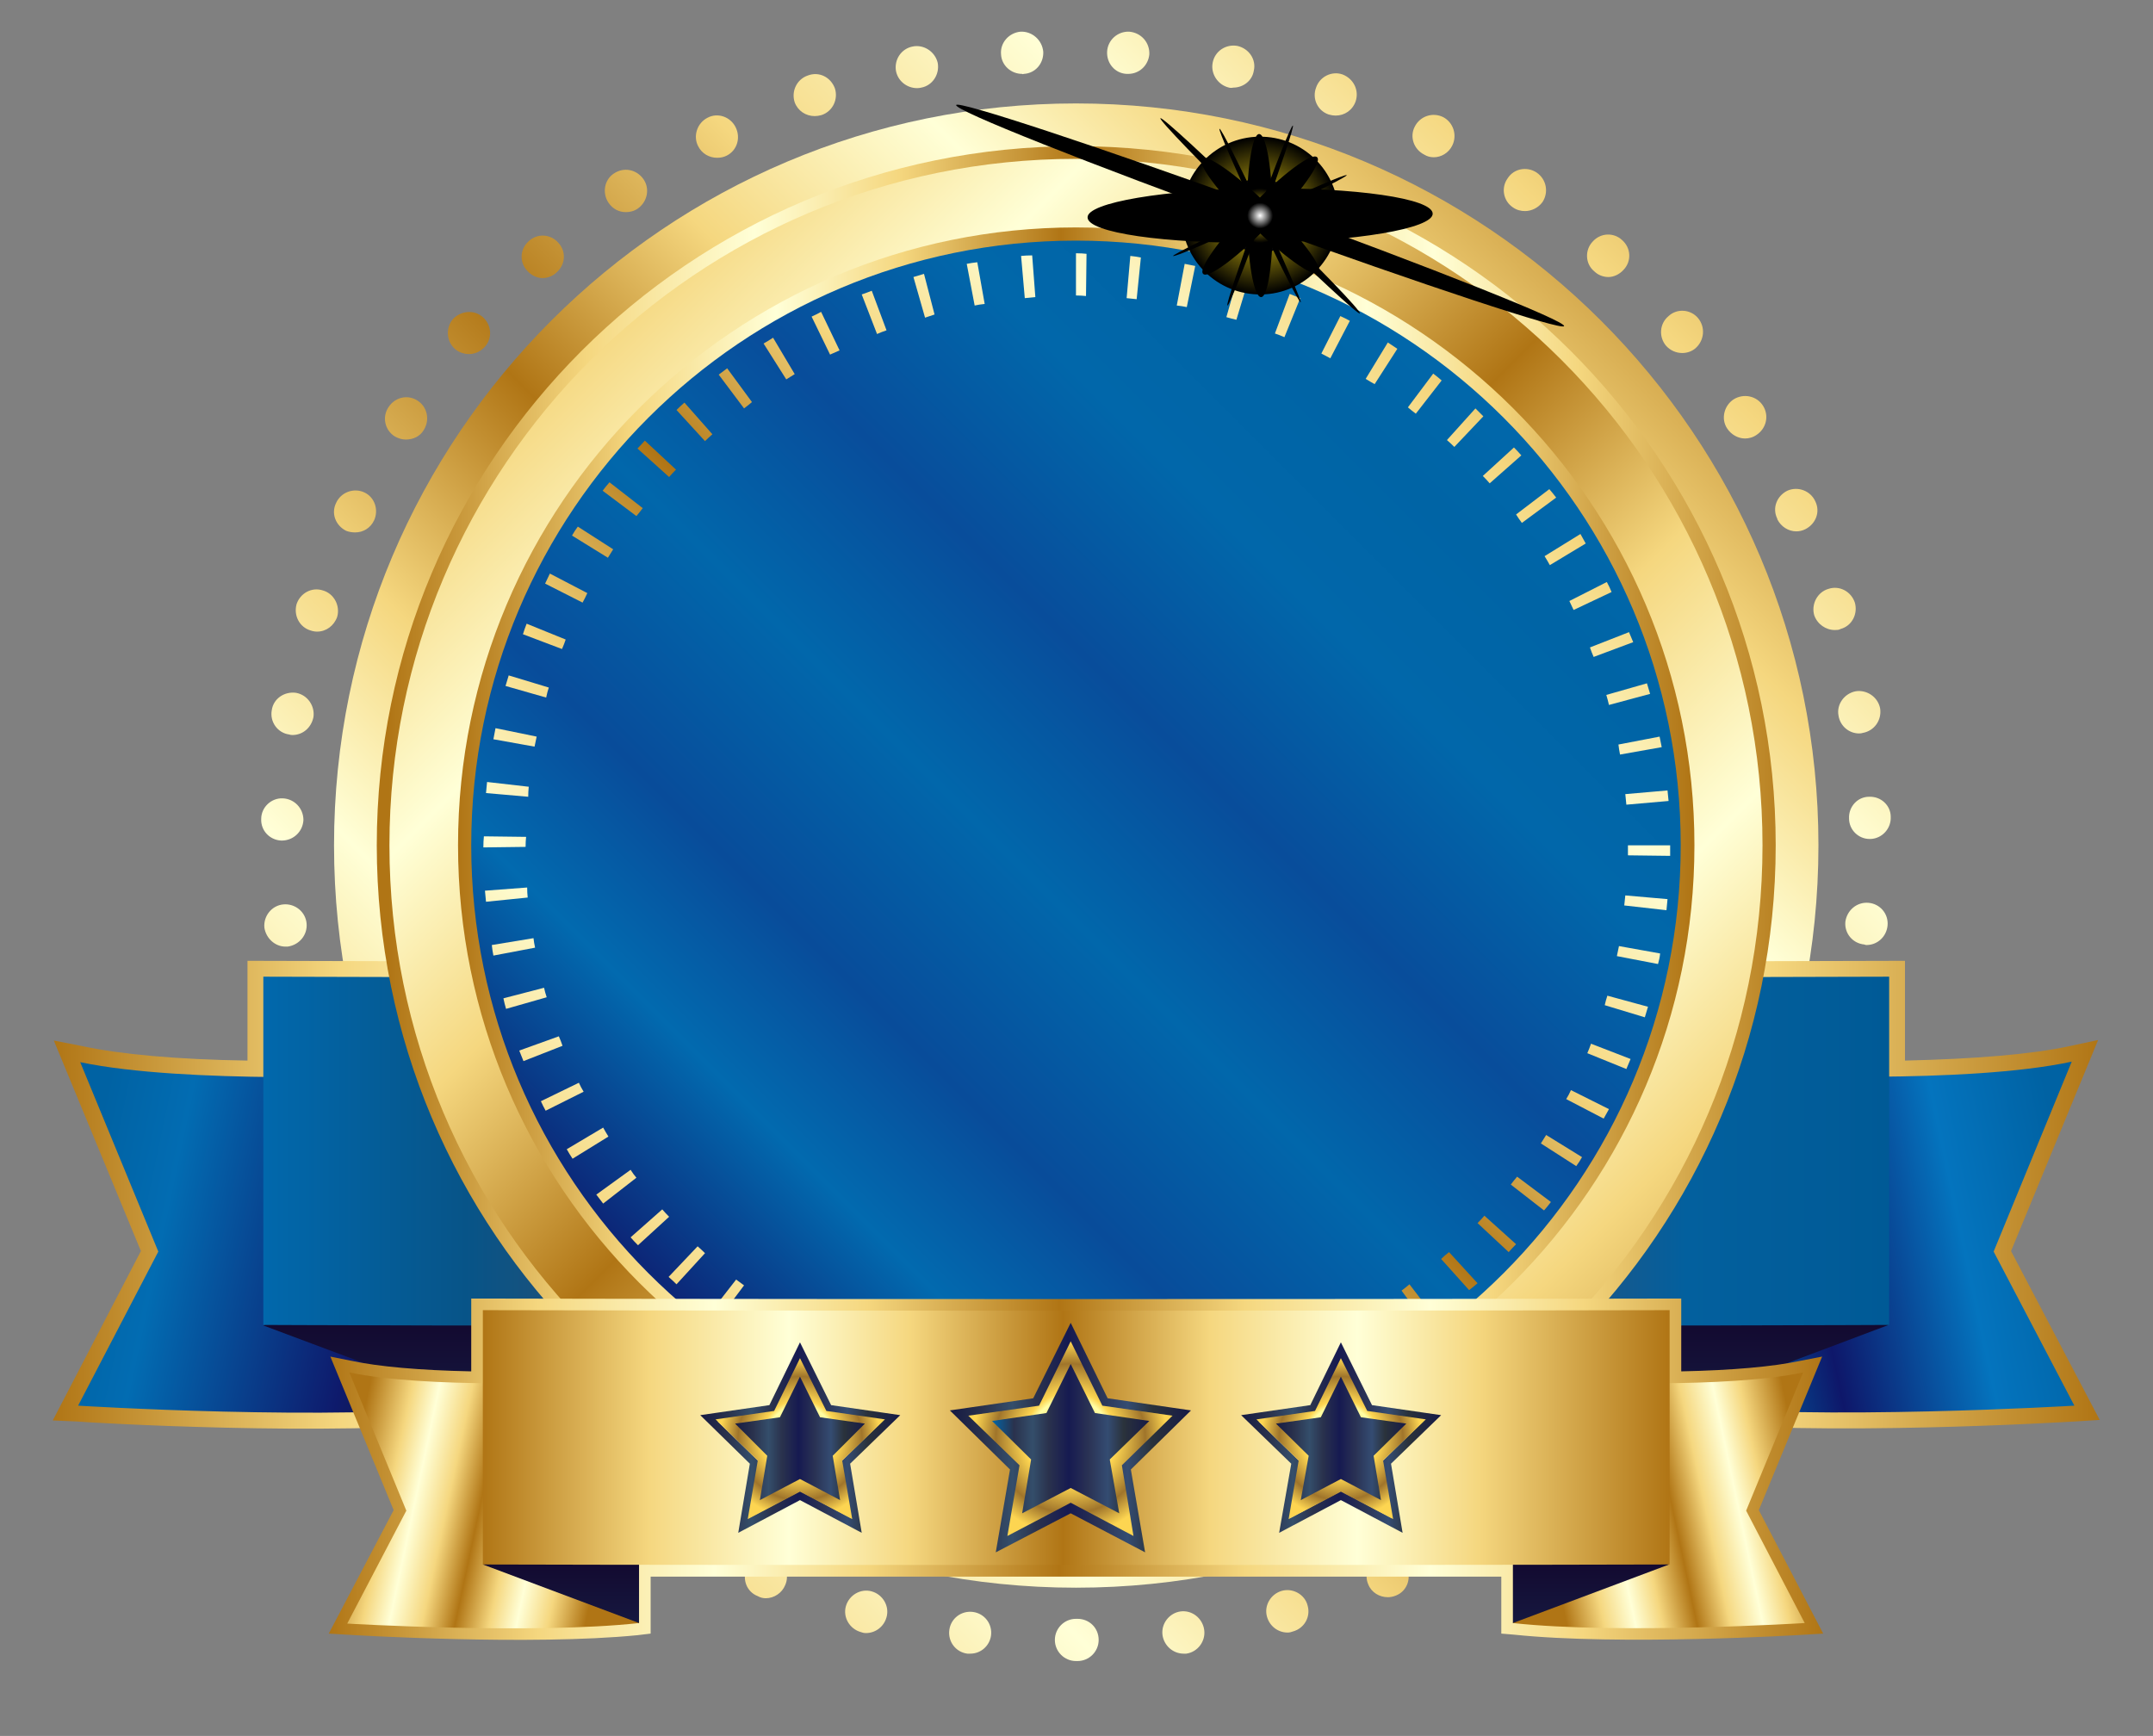 <svg width="408" height="329" viewBox="0 0 408 329" fill="none" xmlns="http://www.w3.org/2000/svg">
<rect x="0" y="0" width="408" height="329" fill="#808080" stroke="none"/>
<path d="M204.1 314.804C204.033 314.804 203.967 314.804 203.9 314.804C201.7 314.804 199.9 313.004 199.9 310.804C199.9 308.604 201.7 306.804 203.9 306.804C203.967 306.804 204 306.804 204 306.804C204.067 306.804 204.133 306.804 204.2 306.804C206.4 306.804 208.2 308.504 208.2 310.804C208.2 313.004 206.4 314.804 204.2 314.804C204.133 314.804 204.1 314.804 204.1 314.804ZM183.3 313.404C181.1 313.104 179.6 311.104 179.9 308.904C180.2 306.704 182.2 305.204 184.4 305.504C186.6 305.804 188.1 307.804 187.8 310.004C187.5 312.004 185.8 313.404 183.9 313.404C183.7 313.404 183.5 313.404 183.3 313.404ZM220.3 309.904C220 307.704 221.6 305.704 223.7 305.404C225.9 305.104 227.9 306.704 228.2 308.904C228.5 311.004 227 313.104 224.8 313.404C224.667 313.404 224.5 313.404 224.3 313.404C222.3 313.404 220.6 311.904 220.3 309.904ZM163.1 309.304C161 308.704 159.7 306.504 160.3 304.404C160.9 302.304 163.1 301.004 165.2 301.604C167.3 302.204 168.6 304.404 168 306.504C167.5 308.304 165.9 309.504 164.1 309.504C163.767 309.504 163.433 309.438 163.1 309.304ZM240.1 306.404C239.5 304.304 240.8 302.104 242.9 301.504C245 300.904 247.3 302.204 247.8 304.304C248.4 306.404 247.2 308.604 245 309.204C245 309.271 245 309.271 245 309.204C244.667 309.338 244.333 309.404 244 309.404C242.2 309.404 240.6 308.204 240.1 306.404ZM143.6 302.504C141.5 301.704 140.6 299.304 141.5 297.304C142.3 295.304 144.7 294.304 146.7 295.204C148.7 296.004 149.7 298.404 148.8 300.404C148.2 301.904 146.7 302.904 145.1 302.904C144.567 302.904 144.067 302.771 143.6 302.504ZM259.3 300.304C258.4 298.304 259.4 295.904 261.4 295.104C263.4 294.204 265.8 295.104 266.6 297.204C267.5 299.204 266.6 301.604 264.5 302.404C264 302.604 263.5 302.704 263 302.704C261.4 302.704 259.9 301.804 259.3 300.304ZM125.1 293.204C123.2 292.104 122.6 289.604 123.8 287.704C124.9 285.804 127.3 285.204 129.2 286.304C131.1 287.504 131.8 289.904 130.6 291.804C129.9 293.104 128.6 293.804 127.2 293.804C126.5 293.804 125.8 293.604 125.1 293.204ZM277.4 291.704C276.3 289.804 276.9 287.304 278.8 286.204C280.7 285.104 283.2 285.704 284.3 287.604C285.4 289.504 284.8 291.904 282.9 293.104C282.233 293.504 281.567 293.671 280.9 293.604C279.5 293.604 278.2 292.904 277.4 291.704ZM108.1 281.504C106.4 280.204 106.1 277.604 107.5 275.904C108.9 274.204 111.4 273.904 113.1 275.204C114.8 276.604 115.1 279.104 113.8 280.904C113 281.904 111.8 282.404 110.6 282.404C109.7 282.404 108.9 282.104 108.1 281.504ZM294.3 280.704C292.9 279.004 293.2 276.504 294.9 275.104C296.6 273.704 299.2 274.004 300.5 275.704C301.9 277.504 301.6 280.004 299.9 281.404C299.2 281.904 298.3 282.204 297.4 282.204C296.2 282.204 295.1 281.704 294.3 280.704ZM92.8 267.704C91.3 266.104 91.3 263.604 92.9 262.004C94.5 260.504 97.1 260.504 98.6 262.104C100.1 263.704 100.1 266.204 98.5 267.804C97.7 268.504 96.7 268.904 95.7 268.904C94.7 268.904 93.6 268.504 92.8 267.704ZM309.5 267.604C307.9 266.104 307.9 263.504 309.4 261.904C310.9 260.304 313.5 260.304 315.1 261.804C316.7 263.404 316.7 265.904 315.2 267.504C314.4 268.304 313.3 268.704 312.3 268.704C311.3 268.704 310.3 268.304 309.5 267.604ZM79.5 251.904C78.2 250.104 78.6 247.604 80.3 246.304C82.1 245.004 84.6 245.404 85.9 247.204C87.3 249.004 86.9 251.504 85.1 252.804C84.4 253.304 83.6 253.604 82.7 253.604C81.5 253.604 80.3 253.004 79.5 251.904ZM322.9 252.604C321.1 251.204 320.7 248.704 322 247.004C323.3 245.204 325.8 244.804 327.6 246.104C329.4 247.404 329.8 249.904 328.5 251.704C327.7 252.804 326.5 253.304 325.2 253.304C324.4 253.304 323.6 253.104 322.9 252.604ZM68.4 234.504C67.3 232.604 68 230.204 70 229.104C71.9 228.104 74.3 228.804 75.4 230.704C76.5 232.604 75.8 235.104 73.8 236.104C73.2 236.438 72.567 236.604 71.9 236.604C70.5 236.604 69.1 235.904 68.4 234.504ZM334.1 235.904C332.2 234.804 331.5 232.404 332.5 230.504C333.6 228.504 336 227.804 338 228.904C339.9 229.904 340.6 232.404 339.6 234.304C338.8 235.604 337.5 236.404 336.1 236.404C335.4 236.404 334.7 236.204 334.1 235.904ZM59.7 215.804C58.9 213.804 59.9 211.504 62 210.704C64 209.904 66.4 210.904 67.2 213.004H67.1C67.9 215.004 66.9 217.304 64.9 218.104C64.367 218.304 63.867 218.404 63.4 218.404C61.8 218.404 60.3 217.404 59.7 215.804ZM343.1 217.904C341 217.104 340 214.704 340.8 212.704C341.6 210.604 343.9 209.604 345.9 210.404C348 211.204 349 213.504 348.2 215.604C348.2 215.604 348.2 215.571 348.2 215.504C347.6 217.104 346.1 218.104 344.5 218.104C344.033 218.104 343.567 218.038 343.1 217.904ZM53.6 196.104C53.1 194.004 54.4 191.804 56.5 191.304C58.7 190.804 60.8 192.104 61.4 194.304C61.9 196.404 60.5 198.604 58.4 199.104C58.067 199.171 57.767 199.204 57.5 199.204C55.6 199.204 54 198.004 53.6 196.104ZM349.5 198.804C347.4 198.304 346 196.104 346.5 194.004C347 191.804 349.2 190.504 351.3 191.004C353.5 191.504 354.8 193.704 354.3 195.804C353.9 197.704 352.2 198.904 350.4 198.904C350.133 198.904 349.833 198.871 349.5 198.804ZM50.1 175.804C49.9 173.604 51.5 171.604 53.7 171.404C55.9 171.204 57.9 172.804 58.1 175.004C58.3 177.204 56.7 179.104 54.5 179.404C54.367 179.404 54.233 179.404 54.1 179.404C52.1 179.404 50.4 177.804 50.1 175.804ZM353.3 179.004C351.1 178.804 349.5 176.904 349.7 174.704C350 172.504 351.9 170.904 354.1 171.104C356.3 171.304 357.9 173.204 357.7 175.404C357.5 177.504 355.8 179.104 353.7 179.104C353.567 179.104 353.433 179.071 353.3 179.004ZM53.3 159.304C51.1 159.204 49.4 157.404 49.5 155.204C49.5 153.004 51.4 151.204 53.6 151.304C55.8 151.404 57.5 153.204 57.5 155.404C57.4 157.604 55.6 159.304 53.4 159.304C53.4 159.304 53.367 159.304 53.3 159.304ZM350.4 155.104C350.3 152.904 352 151.004 354.2 151.004C356.4 150.904 358.3 152.604 358.3 154.804C358.4 157.004 356.7 158.904 354.5 159.004C354.433 159.004 354.367 159.004 354.3 159.004C352.2 159.004 350.4 157.304 350.4 155.104ZM54.8 139.204C52.6 138.904 51.1 136.804 51.5 134.604C51.8 132.404 53.9 131.004 56.1 131.304C58.3 131.704 59.7 133.804 59.4 135.904C59 137.904 57.4 139.304 55.4 139.304C55.2 139.304 55 139.271 54.8 139.204ZM348.4 135.604C348 133.504 349.5 131.404 351.7 131.004C353.8 130.704 355.9 132.104 356.3 134.304C356.6 136.504 355.2 138.504 353 138.904C352.8 138.971 352.567 139.004 352.3 139.004C350.4 139.004 348.7 137.604 348.4 135.604ZM58.9 119.504C56.8 118.904 55.6 116.704 56.2 114.504C56.9 112.404 59.1 111.204 61.2 111.904C63.3 112.504 64.5 114.804 63.9 116.904C63.3 118.604 61.8 119.704 60.1 119.704C59.7 119.704 59.3 119.638 58.9 119.504ZM343.8 116.604C343.2 114.504 344.4 112.204 346.5 111.604C348.6 110.904 350.8 112.104 351.5 114.204C352.1 116.304 351 118.604 348.8 119.204C348.5 119.404 348 119.404 347.7 119.404C346 119.404 344.4 118.304 343.8 116.604ZM65.6 100.604C63.6 99.604 62.7 97.304 63.7 95.304C64.6 93.304 67 92.404 69 93.304C71 94.204 71.8 96.604 70.9 98.604C70.2 100.104 68.8 100.904 67.3 100.904C66.7 100.904 66.133 100.804 65.6 100.604ZM336.8 98.404V98.304C335.8 96.304 336.7 94.004 338.7 93.004C340.7 92.104 343.1 93.004 344 95.004C345 97.004 344.1 99.304 342.1 100.304C341.567 100.571 341 100.704 340.4 100.704C338.9 100.704 337.5 99.804 336.8 98.404ZM74.8 82.704C72.9 81.504 72.4 79.004 73.6 77.204C74.8 75.304 77.2 74.704 79.1 75.904C81 77.104 81.5 79.604 80.3 81.504C79.6 82.704 78.3 83.304 76.9 83.304C76.2 83.304 75.5 83.104 74.8 82.704ZM327.3 81.204C326.1 79.404 326.7 76.904 328.5 75.704C330.4 74.504 332.9 75.004 334.1 76.904C335.3 78.804 334.7 81.204 332.9 82.404C332.2 82.904 331.4 83.104 330.7 83.104C329.4 83.104 328.1 82.404 327.3 81.204ZM86.3 66.204C84.6 64.804 84.4 62.204 85.8 60.504C87.3 58.904 89.8 58.604 91.5 60.104C93.1 61.504 93.4 64.004 91.9 65.704C91.1 66.604 90 67.104 88.9 67.104C88 67.104 87 66.804 86.3 66.204ZM315.7 65.504C314.3 63.804 314.5 61.304 316.2 59.904C317.8 58.404 320.4 58.604 321.8 60.304C323.2 62.004 323 64.504 321.3 66.004C320.6 66.604 319.7 66.904 318.8 66.904C317.6 66.904 316.5 66.404 315.7 65.504ZM99.9 51.304C98.4 49.704 98.5 47.204 100.2 45.704C101.8 44.204 104.3 44.304 105.8 46.004C107.3 47.604 107.2 50.104 105.5 51.604C104.8 52.304 103.8 52.704 102.8 52.704C101.8 52.704 100.7 52.204 99.9 51.304ZM302.1 51.404C300.4 50.004 300.3 47.404 301.8 45.804C303.3 44.104 305.8 44.004 307.4 45.504C309.1 47.004 309.2 49.504 307.7 51.104C306.9 52.004 305.8 52.504 304.8 52.504C303.8 52.504 302.8 52.104 302.1 51.404ZM115.3 38.404C114.1 36.604 114.5 34.104 116.3 32.904C118.2 31.604 120.6 32.104 121.9 33.904C123.2 35.704 122.7 38.204 120.9 39.504C120.2 40.004 119.4 40.204 118.6 40.204C117.3 40.204 116.1 39.604 115.3 38.404ZM286.7 39.304C284.9 38.104 284.4 35.604 285.7 33.804C286.9 31.904 289.4 31.504 291.2 32.704C293.1 34.004 293.5 36.504 292.3 38.304C291.5 39.404 290.2 40.004 289 40.004C288.2 40.004 287.4 39.804 286.7 39.304ZM132.3 27.704C131.3 25.804 132.1 23.304 134.1 22.304C136 21.304 138.4 22.104 139.4 24.104C140.4 26.104 139.7 28.504 137.7 29.504C137.1 29.804 136.5 29.904 135.9 29.904C134.4 29.904 133 29.104 132.3 27.704ZM269.9 29.304C267.9 28.304 267.1 25.904 268.1 24.004C269.1 22.004 271.5 21.204 273.5 22.204C275.4 23.204 276.2 25.604 275.2 27.604C274.5 29.004 273.1 29.804 271.7 29.804C271.033 29.804 270.433 29.637 269.9 29.304ZM150.6 19.404C149.9 17.304 151 15.004 153.1 14.304C155.2 13.504 157.4 14.604 158.2 16.704C158.9 18.804 157.8 21.104 155.7 21.804C155.233 21.938 154.8 22.004 154.4 22.004C152.7 22.004 151.2 21.004 150.6 19.404ZM251.8 21.704C249.7 21.004 248.6 18.704 249.4 16.604C250.1 14.504 252.4 13.404 254.4 14.104C256.5 14.904 257.6 17.104 256.9 19.204C256.3 20.904 254.8 21.904 253.1 21.904C252.7 21.904 252.267 21.837 251.8 21.704ZM169.8 13.504C169.4 11.304 170.8 9.204 173 8.804C175.1 8.404 177.2 9.804 177.7 11.904C178.1 14.104 176.7 16.204 174.6 16.604C174.333 16.671 174.067 16.704 173.8 16.704C171.9 16.704 170.2 15.404 169.8 13.504ZM232.9 16.604C230.8 16.104 229.4 14.004 229.8 11.904C230.2 9.704 232.3 8.304 234.5 8.704C236.7 9.204 238.1 11.304 237.6 13.404C237.3 15.304 235.6 16.604 233.7 16.604C233.433 16.671 233.167 16.671 232.9 16.604ZM189.7 10.304C189.5 8.104 191.2 6.204 193.4 6.004C195.6 5.904 197.5 7.604 197.7 9.804C197.8 12.004 196.2 13.904 194 14.004C193.867 14.071 193.767 14.071 193.7 14.004C191.6 14.004 189.8 12.404 189.7 10.304ZM213.5 14.004C211.3 13.904 209.7 12.004 209.8 9.804C209.9 7.604 211.8 5.904 214 6.004C216.3 6.204 217.9 8.104 217.8 10.304C217.6 12.404 215.9 14.004 213.8 14.004C213.733 14.004 213.633 14.004 213.5 14.004Z" fill="url(#paint0_linear_1725_2)"/>
<path d="M203.9 300.904C126.2 300.904 63.3 237.904 63.3 160.204C63.3 82.504 126.2 19.604 203.9 19.604C281.6 19.604 344.6 82.504 344.6 160.204C344.6 237.904 281.6 300.904 203.9 300.904Z" fill="url(#paint1_linear_1725_2)"/>
<path fill-rule="evenodd" clip-rule="evenodd" d="M90.1 269.504C62.6 272.304 16.5 269.604 14.6 269.404L10 269.204L26.7 237.104L10.2 197.204L15.8 198.304C22.8 199.804 33.5 200.804 46.9 201.004V182.104H49.9C50.4 182.104 103.5 182.304 203.9 182.304C304.3 182.304 357.4 182.104 358 182.104H361V201.004C374.3 200.704 385 199.804 392 198.304L397.6 197.104L381.1 237.104L397.9 269.104L393.2 269.404C391.3 269.504 345.2 272.304 317.6 269.404L314.3 269.104V266.004V254.304C290.3 254.304 254.8 254.304 203.9 254.304C153 254.304 117.5 254.304 93.5 254.304V269.104L90.1 269.504ZM19.6 263.704C31.6 264.304 64.4 265.704 86.5 263.804L85.6 261.204L87.5 262.004V248.304H90.5C114.5 248.304 150.8 248.404 203.9 248.404C257 248.404 293.3 248.304 317.3 248.304H320.3V262.104L321.7 261.604L321.1 263.804C343.3 265.604 376.2 264.304 388.3 263.704L374.5 237.404L387.8 205.204C380.2 206.304 370.2 206.904 358 207.104H355V188.204C342.4 188.204 290.9 188.304 203.9 188.304C116.9 188.304 65.4 188.204 52.9 188.204V207.104H49.9C37.7 207.004 27.7 206.304 20 205.204L33.3 237.404L19.6 263.704Z" fill="url(#paint2_linear_1725_2)"/>
<path d="M14.8 266.404C14.8 266.404 63 269.404 90.5 266.404L74.4 203.804C74.4 203.804 35.1 205.504 15.2 201.304L30 237.204L14.8 266.404Z" fill="url(#paint3_linear_1725_2)"/>
<path d="M90.5 202.104L63.8 243.104L49.9 251.204L90.5 266.404V202.104Z" fill="url(#paint4_linear_1725_2)"/>
<path d="M393.1 266.404C393.1 266.404 344.8 269.304 317.3 266.404L333.5 203.704C333.5 203.704 372.8 205.504 392.6 201.204L377.8 237.204L393.1 266.404Z" fill="url(#paint5_linear_1725_2)"/>
<path d="M317.3 202.004L344 243.104L357.9 251.104L317.3 266.404V202.004Z" fill="url(#paint6_linear_1725_2)"/>
<path d="M358 251.104C358 251.104 323.3 251.304 203.9 251.304C84.6 251.304 49.9 251.104 49.9 251.104V185.104C49.9 185.104 102.4 185.304 203.9 185.304C305.5 185.304 358 185.104 358 185.104V251.104Z" fill="url(#paint7_linear_1725_2)"/>
<path d="M203.9 292.804C130.7 292.804 71.4 233.404 71.4 160.204C71.4 87.004 130.7 27.704 203.9 27.704C277.1 27.704 336.5 87.004 336.5 160.204C336.5 233.404 277.1 292.804 203.9 292.804Z" fill="url(#paint8_linear_1725_2)"/>
<path d="M203.9 290.304C132.1 290.304 73.8 232.104 73.8 160.204C73.8 88.404 132.1 30.104 203.9 30.104C275.8 30.104 334 88.404 334 160.204C334 232.104 275.8 290.304 203.9 290.304Z" fill="url(#paint9_linear_1725_2)"/>
<path d="M203.9 277.404C139.2 277.404 86.8 224.904 86.8 160.204C86.8 95.504 139.2 43.104 203.9 43.104C268.6 43.104 321.1 95.504 321.1 160.204C321.1 224.904 268.6 277.404 203.9 277.404Z" fill="url(#paint10_linear_1725_2)"/>
<path d="M203.9 274.904C140.6 274.904 89.3 223.504 89.3 160.204C89.3 96.904 140.6 45.604 203.9 45.604C267.2 45.604 318.5 96.904 318.5 160.204C318.5 223.504 267.2 274.904 203.9 274.904Z" fill="url(#paint11_linear_1725_2)"/>
<path d="M204.3 272.704H203.9C203.233 272.704 202.533 272.671 201.8 272.604L202 264.604C202.6 264.671 203.233 264.704 203.9 264.704H204.3V272.704ZM212.6 272.304L212 264.404C212.667 264.338 213.333 264.271 214 264.204L214.7 272.204C214.033 272.271 213.333 272.304 212.6 272.304ZM193.6 272.204C192.867 272.138 192.167 272.071 191.5 272.004L192.4 264.004C193 264.071 193.633 264.138 194.3 264.204L193.6 272.204ZM223 271.104L221.6 263.204C222.267 263.071 222.9 262.971 223.5 262.904L225 270.704C224.333 270.838 223.667 270.971 223 271.104ZM183.3 270.804C182.633 270.671 181.967 270.538 181.3 270.404L182.9 262.604C183.5 262.738 184.1 262.838 184.7 262.904L183.3 270.804ZM233.1 268.904L231.1 261.204C231.7 261.004 232.3 260.838 232.9 260.704L235.1 268.404C234.5 268.538 233.833 268.704 233.1 268.904ZM173.2 268.504C172.533 268.304 171.867 268.104 171.2 267.904L173.6 260.204C174.2 260.404 174.8 260.604 175.4 260.804L173.2 268.504ZM243 265.804L240.3 258.304C240.833 258.038 241.4 257.804 242 257.604L245 265.004C244.333 265.271 243.667 265.538 243 265.804ZM163.4 265.204C162.733 264.938 162.067 264.671 161.4 264.404L164.5 257.004C165.033 257.271 165.6 257.504 166.2 257.704L163.4 265.204ZM252.7 261.704L249.2 254.504C249.8 254.238 250.367 253.971 250.9 253.704L254.5 260.804C253.9 261.138 253.3 261.438 252.7 261.704ZM153.9 261.004C153.3 260.671 152.7 260.371 152.1 260.104L155.8 253.004C156.333 253.271 156.9 253.571 157.5 253.904L153.9 261.004ZM261.8 256.804L257.6 249.904C258.2 249.571 258.767 249.238 259.3 248.904L263.5 255.704C262.9 256.038 262.333 256.404 261.8 256.804ZM144.8 255.904C144.267 255.504 143.7 255.138 143.1 254.804L147.4 248.104C147.933 248.438 148.5 248.771 149.1 249.104L144.8 255.904ZM270.3 251.004L265.6 244.604C266.133 244.204 266.633 243.804 267.1 243.404L272 249.804C271.467 250.204 270.9 250.604 270.3 251.004ZM136.2 250.004C135.667 249.604 135.133 249.204 134.6 248.804L139.5 242.504C140.033 242.904 140.533 243.271 141 243.604L136.2 250.004ZM278.4 244.504L273.1 238.604C273.567 238.138 274.067 237.704 274.6 237.304L280 243.204C279.467 243.671 278.933 244.104 278.4 244.504ZM128.2 243.404C127.733 242.938 127.233 242.471 126.7 242.004L132.2 236.204C132.667 236.604 133.133 237.038 133.6 237.504L128.2 243.404ZM285.9 237.304L280 231.804C280.467 231.338 280.9 230.871 281.3 230.404L287.3 235.804C286.833 236.271 286.367 236.771 285.9 237.304ZM120.9 236.004C120.433 235.538 119.967 235.038 119.5 234.504L125.5 229.204C125.9 229.671 126.333 230.138 126.8 230.604L120.9 236.004ZM292.6 229.404L286.3 224.504C286.7 223.971 287.1 223.471 287.5 223.004L293.9 227.804C293.5 228.338 293.067 228.871 292.6 229.404ZM114.3 228.104C113.833 227.504 113.4 226.938 113 226.404L119.5 221.704C119.833 222.238 120.2 222.738 120.6 223.204L114.3 228.104ZM298.7 221.004L292 216.704C292.333 216.171 292.667 215.638 293 215.104L299.8 219.304C299.467 219.904 299.1 220.471 298.7 221.004ZM108.5 219.604C108.1 219.004 107.733 218.404 107.4 217.804L114.3 213.704C114.633 214.304 114.967 214.871 115.3 215.404L108.5 219.604ZM303.9 212.004L296.8 208.304C297.133 207.771 297.433 207.204 297.7 206.604L304.9 210.204C304.567 210.804 304.233 211.404 303.9 212.004ZM103.4 210.504C103.067 209.904 102.767 209.304 102.5 208.704L109.7 205.204C109.967 205.804 110.267 206.371 110.6 206.904L103.4 210.504ZM308.2 202.604L300.8 199.604C301.067 199.004 301.3 198.404 301.5 197.804L309 200.704C308.733 201.371 308.467 202.004 308.2 202.604ZM99.2 201.104C98.933 200.438 98.667 199.771 98.4 199.104L105.9 196.404C106.167 197.004 106.4 197.604 106.6 198.204L99.2 201.104ZM311.7 192.804L304.1 190.504C304.233 189.904 304.4 189.304 304.6 188.704L312.3 190.804C312.1 191.471 311.9 192.138 311.7 192.804ZM95.9 191.204C95.7 190.538 95.533 189.871 95.4 189.204L103.1 187.204C103.233 187.804 103.4 188.404 103.6 189.004L95.9 191.204ZM314.2 182.704L306.4 181.204C306.533 180.538 306.667 179.904 306.8 179.304L314.6 180.704C314.533 181.371 314.4 182.038 314.2 182.704ZM93.5 181.104C93.367 180.438 93.267 179.771 93.2 179.104L101.1 177.804C101.167 178.404 101.267 179.004 101.4 179.604L93.5 181.104ZM315.8 172.504L307.8 171.604C307.867 171.004 307.933 170.371 308 169.704L316 170.404C315.933 171.138 315.867 171.838 315.8 172.504ZM92.1 170.904C92.033 170.171 91.967 169.471 91.9 168.804L99.9 168.204C99.9 168.871 99.933 169.504 100 170.104L92.1 170.904ZM316.5 162.204L308.5 162.104C308.5 161.571 308.5 161.038 308.5 160.504V160.204H316.5V160.504C316.5 161.038 316.5 161.604 316.5 162.204ZM91.6 160.604V160.504C91.6 159.838 91.633 159.171 91.7 158.504L99.7 158.604C99.633 159.204 99.6 159.838 99.6 160.504L91.6 160.604ZM308.2 152.504C308.133 151.838 308.067 151.171 308 150.504L316 149.804C316.067 150.471 316.133 151.138 316.2 151.804L308.2 152.504ZM100.1 151.004L92.1 150.304C92.167 149.638 92.233 148.938 92.3 148.204L100.2 149.104C100.133 149.771 100.1 150.404 100.1 151.004ZM307 143.004C306.867 142.338 306.767 141.704 306.7 141.104L314.5 139.604C314.633 140.271 314.767 140.938 314.9 141.604L307 143.004ZM101.3 141.504L93.5 140.104C93.633 139.371 93.767 138.671 93.9 138.004L101.7 139.604C101.567 140.271 101.433 140.904 101.3 141.504ZM304.9 133.604C304.767 133.004 304.6 132.371 304.4 131.704L312.1 129.504C312.3 130.171 312.5 130.838 312.7 131.504L304.9 133.604ZM103.5 132.204L95.8 130.004C96 129.338 96.2 128.671 96.4 128.004L104 130.304C103.8 130.904 103.633 131.538 103.5 132.204ZM302 124.504C301.733 123.904 301.5 123.304 301.3 122.704L308.7 119.804C308.967 120.404 309.233 121.038 309.5 121.704L302 124.504ZM106.5 123.004L99.1 120.204C99.3 119.538 99.533 118.871 99.8 118.204L107.2 121.204C107 121.804 106.767 122.404 106.5 123.004ZM298.2 115.604C297.933 115.004 297.667 114.438 297.4 113.904L304.5 110.304C304.833 110.904 305.133 111.538 305.4 112.204L298.2 115.604ZM110.4 114.204L103.3 110.604C103.567 110.004 103.867 109.371 104.2 108.704L111.3 112.404C111.033 113.004 110.733 113.604 110.4 114.204ZM293.7 107.104C293.367 106.504 293.033 105.938 292.7 105.404L299.5 101.204C299.833 101.804 300.167 102.404 300.5 103.004L293.7 107.104ZM115.2 105.704L108.4 101.504C108.733 100.904 109.1 100.338 109.5 99.804L116.2 104.104C115.867 104.638 115.533 105.171 115.2 105.704ZM288.4 99.104C288 98.571 287.633 98.037 287.3 97.504L293.6 92.704C294.067 93.237 294.5 93.771 294.9 94.304L288.4 99.104ZM120.6 97.804L114.2 93.004C114.6 92.471 115.033 91.938 115.5 91.404L121.8 96.304C121.4 96.838 121 97.338 120.6 97.804ZM282.3 91.604C281.9 91.138 281.467 90.671 281 90.204L286.9 84.804C287.367 85.271 287.833 85.771 288.3 86.304L282.3 91.604ZM126.8 90.404L120.8 85.004C121.267 84.537 121.733 84.037 122.2 83.504L128.1 89.004C127.633 89.471 127.2 89.938 126.8 90.404ZM275.6 84.704C275.133 84.237 274.667 83.804 274.2 83.404L279.6 77.404C280.067 77.871 280.567 78.371 281.1 78.904L275.6 84.704ZM133.6 83.604L128.2 77.704C128.667 77.237 129.167 76.771 129.7 76.304L135 82.304C134.533 82.704 134.067 83.138 133.6 83.604ZM268.3 78.404C267.767 78.004 267.267 77.604 266.8 77.204L271.6 70.804C272.133 71.204 272.667 71.638 273.2 72.104L268.3 78.404ZM141 77.404L136.2 71.004C136.733 70.604 137.267 70.204 137.8 69.804L142.5 76.204C142.033 76.604 141.533 77.004 141 77.404ZM260.5 72.804C259.9 72.471 259.333 72.138 258.8 71.804L263 64.904C263.6 65.304 264.2 65.704 264.8 66.104L260.5 72.804ZM149 71.904L144.7 65.104C145.3 64.771 145.9 64.404 146.5 64.004L150.6 70.904C150.067 71.237 149.533 71.571 149 71.904ZM252.1 67.904C251.567 67.638 251 67.338 250.4 67.004L254 59.904C254.6 60.171 255.2 60.471 255.8 60.804L252.1 67.904ZM157.3 67.204L153.8 60.004C154.4 59.737 155 59.438 155.6 59.104L159.1 66.404C158.5 66.671 157.9 66.938 157.3 67.204ZM243.4 63.904C242.8 63.638 242.2 63.404 241.6 63.204L244.4 55.704C245.067 55.971 245.733 56.237 246.4 56.504L243.4 63.904ZM166.2 63.304L163.3 55.804C163.9 55.604 164.533 55.371 165.2 55.104L168 62.604C167.4 62.804 166.8 63.038 166.2 63.304ZM234.3 60.604C233.7 60.471 233.067 60.304 232.4 60.104L234.6 52.404C235.267 52.604 235.933 52.804 236.6 53.004L234.3 60.604ZM175.3 60.204L173.1 52.504C173.767 52.304 174.433 52.104 175.1 51.904L177.1 59.604C176.5 59.804 175.9 60.004 175.3 60.204ZM224.9 58.204C224.3 58.071 223.667 57.971 223 57.904L224.5 50.004C225.167 50.138 225.833 50.271 226.5 50.404L224.9 58.204ZM184.7 57.904L183.2 50.004C183.867 49.871 184.533 49.771 185.2 49.704L186.6 57.604C185.933 57.671 185.3 57.771 184.7 57.904ZM215.4 56.704C214.733 56.638 214.1 56.571 213.5 56.504L214.2 48.504C214.867 48.571 215.533 48.671 216.2 48.804L215.4 56.704ZM194.2 56.504L193.5 48.504C194.167 48.438 194.867 48.404 195.6 48.404L196.2 56.304C195.533 56.371 194.867 56.438 194.2 56.504ZM205.8 56.104C205.2 56.038 204.633 56.004 204.1 56.004H203.9V48.004H204.1C204.7 48.004 205.3 48.038 205.9 48.104L205.8 56.104Z" fill="url(#paint12_linear_1725_2)"/>
<path fill-rule="evenodd" clip-rule="evenodd" d="M120.8 309.904C100.7 311.904 67.1 309.904 65.7 309.804L62.3 309.604L74.6 286.204L62.6 257.104L66.6 257.904C71.7 259.004 79.5 259.704 89.3 259.904V246.104H91.5C91.9 246.104 130.6 246.204 203.9 246.204C277.2 246.204 316 246.104 316.4 246.104H318.6V259.904C328.3 259.704 336.1 259.004 341.2 257.904L345.3 257.104L333.3 286.204L345.5 309.604L342.1 309.804C340.7 309.904 307 311.904 286.9 309.804L284.5 309.604V307.404V298.804C267 298.804 241.1 298.804 203.9 298.804C166.8 298.804 140.8 298.804 123.3 298.804V309.604L120.8 309.904ZM69.4 305.704C78.1 306.104 102 307.104 118.2 305.704L117.6 303.904L118.9 304.404V294.404H121.1C138.6 294.404 165.2 294.504 203.9 294.504C242.6 294.504 269.2 294.404 286.7 294.404H288.9V304.504L289.9 304.104L289.5 305.704C305.6 307.104 329.7 306.104 338.5 305.704L328.4 286.504L338.1 262.904C332.6 263.704 325.3 264.204 316.4 264.304L314.2 264.404V250.504C305 250.604 267.4 250.604 203.9 250.604C140.4 250.604 102.8 250.604 93.7 250.504V264.404H91.5C82.5 264.204 75.2 263.804 69.7 263.004L79.4 286.504L69.4 305.704Z" fill="url(#paint13_linear_1725_2)"/>
<path d="M65.8 307.704C65.8 307.704 101.1 309.804 121.1 307.604L109.3 261.904C109.3 261.904 80.7 263.204 66.2 260.104L77 286.304L65.8 307.704Z" fill="url(#paint14_linear_1725_2)"/>
<path d="M121.1 260.704L101.6 290.604L91.5 296.504L121.1 307.604V260.704Z" fill="url(#paint15_linear_1725_2)"/>
<path d="M342 307.604C342 307.604 306.8 309.804 286.7 307.604L298.5 261.904C298.5 261.904 327.2 263.204 341.7 260.104L330.9 286.304L342 307.604Z" fill="url(#paint16_linear_1725_2)"/>
<path d="M286.7 260.604L306.2 290.604L316.3 296.504L286.7 307.604V260.604Z" fill="url(#paint17_linear_1725_2)"/>
<path d="M316.4 296.504C316.4 296.504 291 296.604 203.9 296.604C116.8 296.604 91.5 296.504 91.5 296.504V248.304C91.5 248.304 129.8 248.404 203.9 248.404C278.1 248.404 316.4 248.304 316.4 248.304V296.504Z" fill="url(#paint18_linear_1725_2)"/>
<path fill-rule="evenodd" clip-rule="evenodd" d="M217 294.204L202.9 286.804L188.7 294.204L191.4 278.504L180 267.304L195.8 265.004L202.9 250.704L209.9 265.004L225.7 267.304L214.3 278.504L217 294.204ZM184 268.604L193.5 277.804L191.2 290.704L202.9 284.604L214.5 290.704L212.3 277.804L221.7 268.604L208.7 266.704L202.9 254.904L197.1 266.704L184 268.604Z" fill="url(#paint19_linear_1725_2)"/>
<path d="M202.9 254.204L208.9 266.404L222.2 268.304L212.6 277.704L214.8 291.104L202.9 284.804L190.9 291.104L193.2 277.704L183.5 268.304L196.9 266.404L202.9 254.204Z" fill="url(#paint20_radial_1725_2)"/>
<path d="M202.9 258.504L207.5 267.804L217.8 269.304L210.3 276.604L212.1 286.804L202.9 282.004L193.7 286.804L195.4 276.604L188 269.304L198.3 267.804L202.9 258.504Z" fill="url(#paint21_linear_1725_2)"/>
<path fill-rule="evenodd" clip-rule="evenodd" d="M163.3 290.504L151.6 284.304L139.9 290.504L142.1 277.404L132.7 268.204L145.8 266.304L151.6 254.404L157.5 266.304L170.6 268.204L161.1 277.404L163.3 290.504ZM136 269.404L143.8 277.004L141.9 287.704L151.6 282.604L161.2 287.704L159.4 277.004L167.2 269.404L156.4 267.804L151.6 258.004L146.8 267.804L136 269.404Z" fill="url(#paint22_linear_1725_2)"/>
<path d="M151.6 257.404L156.6 267.404L167.7 269.004L159.6 276.804L161.5 287.904L151.6 282.704L141.7 287.904L143.6 276.804L135.6 269.004L146.7 267.404L151.6 257.404Z" fill="url(#paint23_radial_1725_2)"/>
<path d="M151.6 260.904L155.4 268.604L163.9 269.804L157.8 275.904L159.2 284.304L151.6 280.304L144 284.304L145.4 275.904L139.3 269.804L147.8 268.604L151.6 260.904Z" fill="url(#paint24_linear_1725_2)"/>
<path fill-rule="evenodd" clip-rule="evenodd" d="M265.8 290.504L254.1 284.304L242.4 290.504L244.7 277.404L235.2 268.204L248.3 266.304L254.1 254.404L260 266.304L273.1 268.204L263.6 277.404L265.8 290.504ZM238.5 269.404L246.3 277.004L244.5 287.704L254.1 282.604L263.7 287.704L261.9 277.004L269.7 269.404L258.9 267.804L254.1 258.004L249.3 267.804L238.5 269.404Z" fill="url(#paint25_linear_1725_2)"/>
<path d="M254.1 257.404L259.1 267.404L270.2 269.004L262.1 276.804L264 287.904L254.1 282.704L244.2 287.904L246.1 276.804L238.1 269.004L249.2 267.404L254.1 257.404Z" fill="url(#paint26_radial_1725_2)"/>
<path d="M254.1 260.904L257.9 268.604L266.5 269.804L260.3 275.904L261.7 284.304L254.1 280.304L246.5 284.304L248 275.904L241.8 269.804L250.3 268.604L254.1 260.904Z" fill="url(#paint27_linear_1725_2)"/>
<path style="mix-blend-mode:screen" d="M223.9 41.004C224 49.304 230.7 55.904 239 55.804C247.2 55.704 253.8 48.904 253.7 40.704C253.6 32.404 246.9 25.804 238.6 25.904C230.4 26.004 223.8 32.804 223.9 41.004Z" fill="url(#paint28_radial_1725_2)"/>
<path style="mix-blend-mode:screen" d="M231.7 40.904C231.8 44.804 235 48.004 238.9 47.904C242.8 47.904 245.9 44.704 245.9 40.804C245.8 36.904 242.6 33.804 238.7 33.804C234.8 33.804 231.7 37.004 231.7 40.904Z" fill="url(#paint29_radial_1725_2)"/>
<path style="mix-blend-mode:screen" d="M236.3 40.904C236.4 49.404 237.6 56.404 239 56.304C240.3 56.304 241.3 49.404 241.2 40.804C241.1 32.304 240 25.404 238.6 25.404C237.3 25.404 236.2 32.304 236.3 40.904Z" fill="url(#paint30_radial_1725_2)"/>
<path style="mix-blend-mode:screen" d="M238.8 46.004C256.9 45.804 271.5 43.304 271.5 40.504C271.5 37.604 256.8 35.504 238.7 35.704C220.7 35.904 206 38.404 206.1 41.204C206.1 44.104 220.8 46.204 238.8 46.004Z" fill="url(#paint31_radial_1725_2)"/>
<path style="mix-blend-mode:screen" d="M238.8 43.304C247.4 43.204 254.3 42.004 254.3 40.704C254.3 39.304 247.3 38.304 238.8 38.404C230.2 38.504 223.3 39.704 223.3 41.004C223.3 42.404 230.3 43.404 238.8 43.304Z" fill="url(#paint32_radial_1725_2)"/>
<path style="mix-blend-mode:screen" d="M238.8 41.604C253.4 41.504 265.2 41.004 265.2 40.604C265.2 40.104 253.4 39.904 238.8 40.104C224.2 40.204 212.3 40.704 212.3 41.204C212.3 41.604 224.2 41.804 238.8 41.604Z" fill="url(#paint33_radial_1725_2)"/>
<path style="mix-blend-mode:screen" d="M238.2 41.404C248.7 51.604 257.4 59.704 257.7 59.404C258 59.004 249.8 50.504 239.3 40.304C228.9 30.104 220.2 22.104 219.9 22.404C219.6 22.704 227.8 31.204 238.2 41.404Z" fill="url(#paint34_radial_1725_2)"/>
<path style="mix-blend-mode:screen" d="M238.2 42.604C270 54.104 296 62.704 296.4 61.804C296.7 60.804 271.2 50.704 239.4 39.104C207.6 27.604 181.5 19.004 181.2 19.904C180.8 20.904 206.3 31.004 238.2 42.604Z" fill="url(#paint35_radial_1725_2)"/>
<path style="mix-blend-mode:screen" d="M238.4 41.904C258.3 49.204 274.6 54.504 274.9 54.004C275.1 53.404 259.1 47.004 239.2 39.804C219.3 32.604 202.9 27.204 202.7 27.804C202.5 28.404 218.5 34.704 238.4 41.904Z" fill="url(#paint36_radial_1725_2)"/>
<path style="mix-blend-mode:screen" d="M238.6 41.404C248 44.804 255.8 47.304 255.9 47.104C256 46.804 248.4 43.804 239 40.304C229.5 36.904 221.8 34.404 221.7 34.704C221.6 34.904 229.2 37.904 238.6 41.404Z" fill="url(#paint37_radial_1725_2)"/>
<path style="mix-blend-mode:screen" d="M238.3 40.704C234.9 50.104 232.3 57.804 232.6 57.904C232.9 58.004 235.9 50.504 239.3 41.004C242.7 31.604 245.3 23.904 245 23.804C244.7 23.704 241.7 31.204 238.3 40.704Z" fill="url(#paint38_radial_1725_2)"/>
<path style="mix-blend-mode:screen" d="M239 41.304C248.1 37.104 255.4 33.404 255.2 33.204C255.1 32.904 247.6 36.104 238.6 40.404C229.5 44.604 222.2 48.304 222.3 48.504C222.5 48.804 229.9 45.604 239 41.304Z" fill="url(#paint39_radial_1725_2)"/>
<path style="mix-blend-mode:screen" d="M238.3 41.104C242.5 50.204 246.2 57.404 246.5 57.304C246.7 57.204 243.5 49.704 239.3 40.604C235 31.504 231.4 24.304 231.1 24.404C230.8 24.504 234.1 32.004 238.3 41.104Z" fill="url(#paint40_radial_1725_2)"/>
<path style="mix-blend-mode:screen" d="M237.1 42.604C243.2 48.604 248.9 52.704 249.9 51.704C250.8 50.704 246.6 45.104 240.5 39.104C234.4 33.104 228.7 29.104 227.7 30.004C226.8 31.004 231 36.604 237.1 42.604Z" fill="url(#paint41_radial_1725_2)"/>
<path style="mix-blend-mode:screen" d="M240.5 42.604C246.5 36.504 250.6 30.704 249.6 29.804C248.6 28.804 243 33.004 237 39.204C231.1 45.304 227 51.004 228 51.904C228.9 52.904 234.6 48.704 240.5 42.604Z" fill="url(#paint42_radial_1725_2)"/>
<defs>
<linearGradient id="paint0_linear_1725_2" x1="-104.843" y1="160.465" x2="203.974" y2="-148.352" gradientUnits="userSpaceOnUse">
<stop stop-color="#B07515"/>
<stop offset="0.14" stop-color="#F5D77F"/>
<stop offset="0.258" stop-color="#FFFFD7"/>
<stop offset="0.36" stop-color="#F5D77F"/>
<stop offset="0.489" stop-color="#B07515"/>
<stop offset="0.613" stop-color="#F5D77F"/>
<stop offset="0.737" stop-color="#FFFFD7"/>
<stop offset="0.839" stop-color="#F5D77F"/>
<stop offset="1" stop-color="#B07515"/>
</linearGradient>
<linearGradient id="paint1_linear_1725_2" x1="-71.565" y1="154.41" x2="185.975" y2="-103.13" gradientUnits="userSpaceOnUse">
<stop stop-color="#B07515"/>
<stop offset="0.14" stop-color="#F5D77F"/>
<stop offset="0.258" stop-color="#FFFFD7"/>
<stop offset="0.36" stop-color="#F5D77F"/>
<stop offset="0.489" stop-color="#B07515"/>
<stop offset="0.613" stop-color="#F5D77F"/>
<stop offset="0.737" stop-color="#FFFFD7"/>
<stop offset="0.839" stop-color="#F5D77F"/>
<stop offset="1" stop-color="#B07515"/>
</linearGradient>
<linearGradient id="paint2_linear_1725_2" x1="9.962" y1="182.127" x2="397.866" y2="182.127" gradientUnits="userSpaceOnUse">
<stop stop-color="#B07515"/>
<stop offset="0.14" stop-color="#F5D77F"/>
<stop offset="0.258" stop-color="#FFFFD7"/>
<stop offset="0.36" stop-color="#F5D77F"/>
<stop offset="0.489" stop-color="#B07515"/>
<stop offset="0.613" stop-color="#F5D77F"/>
<stop offset="0.737" stop-color="#FFFFD7"/>
<stop offset="0.839" stop-color="#F5D77F"/>
<stop offset="1" stop-color="#B07515"/>
</linearGradient>
<linearGradient id="paint3_linear_1725_2" x1="89.986" y1="203.014" x2="23.783" y2="189.021" gradientUnits="userSpaceOnUse">
<stop stop-color="#161A42"/>
<stop offset="0.187" stop-color="#0E1A6C"/>
<stop offset="0.763" stop-color="#026CB2"/>
<stop offset="1" stop-color="#0062A3"/>
</linearGradient>
<linearGradient id="paint4_linear_1725_2" x1="19.285" y1="268.565" x2="19.285" y2="240.405" gradientUnits="userSpaceOnUse">
<stop stop-color="#161A42"/>
<stop offset="1" stop-color="#110025"/>
</linearGradient>
<linearGradient id="paint5_linear_1725_2" x1="317.843" y1="202.977" x2="384.046" y2="188.985" gradientUnits="userSpaceOnUse">
<stop stop-color="#0160A0"/>
<stop offset="0.262" stop-color="#0E176A"/>
<stop offset="0.682" stop-color="#0474BE"/>
<stop offset="1" stop-color="#0062A3"/>
</linearGradient>
<linearGradient id="paint6_linear_1725_2" x1="286.694" y1="268.565" x2="286.694" y2="240.405" gradientUnits="userSpaceOnUse">
<stop stop-color="#161A42"/>
<stop offset="1" stop-color="#110025"/>
</linearGradient>
<linearGradient id="paint7_linear_1725_2" x1="49.894" y1="185.137" x2="357.97" y2="185.137" gradientUnits="userSpaceOnUse">
<stop stop-color="#0168AC"/>
<stop offset="0.125" stop-color="#075488"/>
<stop offset="0.25" stop-color="#344E6B"/>
<stop offset="0.375" stop-color="#2A324D"/>
<stop offset="0.5" stop-color="#161A51"/>
<stop offset="0.625" stop-color="#2A3254"/>
<stop offset="0.75" stop-color="#344C72"/>
<stop offset="0.875" stop-color="#03609E"/>
<stop offset="1" stop-color="#005A96"/>
</linearGradient>
<linearGradient id="paint8_linear_1725_2" x1="73.609" y1="27.704" x2="342.329" y2="27.704" gradientUnits="userSpaceOnUse">
<stop stop-color="#B07515"/>
<stop offset="0.14" stop-color="#F5D77F"/>
<stop offset="0.258" stop-color="#FFFFD7"/>
<stop offset="0.36" stop-color="#F5D77F"/>
<stop offset="0.489" stop-color="#B07515"/>
<stop offset="0.613" stop-color="#F5D77F"/>
<stop offset="0.737" stop-color="#FFFFD7"/>
<stop offset="0.839" stop-color="#F5D77F"/>
<stop offset="1" stop-color="#B07515"/>
</linearGradient>
<linearGradient id="paint9_linear_1725_2" x1="203.474" y1="-100.398" x2="461.42" y2="157.548" gradientUnits="userSpaceOnUse">
<stop stop-color="#B07515"/>
<stop offset="0.14" stop-color="#F5D77F"/>
<stop offset="0.258" stop-color="#FFFFD7"/>
<stop offset="0.36" stop-color="#F5D77F"/>
<stop offset="0.489" stop-color="#B07515"/>
<stop offset="0.613" stop-color="#F5D77F"/>
<stop offset="0.737" stop-color="#FFFFD7"/>
<stop offset="0.839" stop-color="#F5D77F"/>
<stop offset="1" stop-color="#B07515"/>
</linearGradient>
<linearGradient id="paint10_linear_1725_2" x1="86.757" y1="43.084" x2="320.54" y2="43.084" gradientUnits="userSpaceOnUse">
<stop stop-color="#B07515"/>
<stop offset="0.14" stop-color="#F5D77F"/>
<stop offset="0.258" stop-color="#FFFFD7"/>
<stop offset="0.36" stop-color="#F5D77F"/>
<stop offset="0.489" stop-color="#B07515"/>
<stop offset="0.613" stop-color="#F5D77F"/>
<stop offset="0.737" stop-color="#FFFFD7"/>
<stop offset="0.839" stop-color="#F5D77F"/>
<stop offset="1" stop-color="#B07515"/>
</linearGradient>
<linearGradient id="paint11_linear_1725_2" x1="-20.591" y1="155.491" x2="189.295" y2="-54.395" gradientUnits="userSpaceOnUse">
<stop stop-color="#0062A3"/>
<stop offset="0.14" stop-color="#0C2778"/>
<stop offset="0.258" stop-color="#026AAF"/>
<stop offset="0.36" stop-color="#084C9A"/>
<stop offset="0.489" stop-color="#0167AB"/>
<stop offset="0.613" stop-color="#084D9B"/>
<stop offset="0.737" stop-color="#0167AA"/>
<stop offset="0.839" stop-color="#0064A5"/>
<stop offset="1" stop-color="#026CB2"/>
</linearGradient>
<linearGradient id="paint12_linear_1725_2" x1="-20.939" y1="160.243" x2="203.914" y2="-64.61" gradientUnits="userSpaceOnUse">
<stop stop-color="#B07515"/>
<stop offset="0.14" stop-color="#F5D77F"/>
<stop offset="0.258" stop-color="#FFFFD7"/>
<stop offset="0.36" stop-color="#F5D77F"/>
<stop offset="0.489" stop-color="#B07515"/>
<stop offset="0.613" stop-color="#F5D77F"/>
<stop offset="0.737" stop-color="#FFFFD7"/>
<stop offset="0.839" stop-color="#F5D77F"/>
<stop offset="1" stop-color="#B07515"/>
</linearGradient>
<linearGradient id="paint13_linear_1725_2" x1="62.343" y1="246.112" x2="345.486" y2="246.112" gradientUnits="userSpaceOnUse">
<stop stop-color="#B07515"/>
<stop offset="0.14" stop-color="#F5D77F"/>
<stop offset="0.258" stop-color="#FFFFD7"/>
<stop offset="0.36" stop-color="#F5D77F"/>
<stop offset="0.489" stop-color="#B07515"/>
<stop offset="0.613" stop-color="#F5D77F"/>
<stop offset="0.737" stop-color="#FFFFD7"/>
<stop offset="0.839" stop-color="#F5D77F"/>
<stop offset="1" stop-color="#B07515"/>
</linearGradient>
<linearGradient id="paint14_linear_1725_2" x1="120.755" y1="261.356" x2="72.431" y2="251.142" gradientUnits="userSpaceOnUse">
<stop stop-color="#B07515"/>
<stop offset="0.14" stop-color="#F5D77F"/>
<stop offset="0.258" stop-color="#FFFFD7"/>
<stop offset="0.36" stop-color="#F5D77F"/>
<stop offset="0.489" stop-color="#B07515"/>
<stop offset="0.613" stop-color="#F5D77F"/>
<stop offset="0.737" stop-color="#FFFFD7"/>
<stop offset="0.839" stop-color="#F5D77F"/>
<stop offset="1" stop-color="#B07515"/>
</linearGradient>
<linearGradient id="paint15_linear_1725_2" x1="69.148" y1="309.205" x2="69.148" y2="288.65" gradientUnits="userSpaceOnUse">
<stop stop-color="#161A42"/>
<stop offset="1" stop-color="#110025"/>
</linearGradient>
<linearGradient id="paint16_linear_1725_2" x1="287.074" y1="261.329" x2="335.398" y2="251.116" gradientUnits="userSpaceOnUse">
<stop stop-color="#B07515"/>
<stop offset="0.14" stop-color="#F5D77F"/>
<stop offset="0.258" stop-color="#FFFFD7"/>
<stop offset="0.36" stop-color="#F5D77F"/>
<stop offset="0.489" stop-color="#B07515"/>
<stop offset="0.613" stop-color="#F5D77F"/>
<stop offset="0.737" stop-color="#FFFFD7"/>
<stop offset="0.839" stop-color="#F5D77F"/>
<stop offset="1" stop-color="#B07515"/>
</linearGradient>
<linearGradient id="paint17_linear_1725_2" x1="264.335" y1="309.205" x2="264.335" y2="288.649" gradientUnits="userSpaceOnUse">
<stop stop-color="#161A42"/>
<stop offset="1" stop-color="#110025"/>
</linearGradient>
<linearGradient id="paint18_linear_1725_2" x1="91.489" y1="248.307" x2="316.364" y2="248.307" gradientUnits="userSpaceOnUse">
<stop stop-color="#B07515"/>
<stop offset="0.14" stop-color="#F5D77F"/>
<stop offset="0.258" stop-color="#FFFFD7"/>
<stop offset="0.36" stop-color="#F5D77F"/>
<stop offset="0.489" stop-color="#B07515"/>
<stop offset="0.613" stop-color="#F5D77F"/>
<stop offset="0.737" stop-color="#FFFFD7"/>
<stop offset="0.839" stop-color="#F5D77F"/>
<stop offset="1" stop-color="#B07515"/>
</linearGradient>
<linearGradient id="paint19_linear_1725_2" x1="180.005" y1="250.721" x2="225.736" y2="250.721" gradientUnits="userSpaceOnUse">
<stop stop-color="#161A42"/>
<stop offset="0.14" stop-color="#2A324D"/>
<stop offset="0.258" stop-color="#344E6B"/>
<stop offset="0.36" stop-color="#2A324D"/>
<stop offset="0.489" stop-color="#161A51"/>
<stop offset="0.613" stop-color="#2A3254"/>
<stop offset="0.737" stop-color="#344C72"/>
<stop offset="0.839" stop-color="#2A323B"/>
<stop offset="1" stop-color="#161A47"/>
</linearGradient>
<radialGradient id="paint20_radial_1725_2" cx="0" cy="0" r="1" gradientUnits="userSpaceOnUse" gradientTransform="translate(202.87 272.655) scale(18.898 18.898)">
<stop stop-color="#A0752B"/>
<stop offset="0.206" stop-color="#FDD551"/>
<stop offset="0.398" stop-color="#FFFFA6"/>
<stop offset="0.467" stop-color="#FDD551"/>
<stop offset="0.75" stop-color="#A0752B"/>
<stop offset="0.969" stop-color="#FDD551"/>
<stop offset="1" stop-color="#FDD551"/>
</radialGradient>
<linearGradient id="paint21_linear_1725_2" x1="187.988" y1="258.499" x2="217.754" y2="258.499" gradientUnits="userSpaceOnUse">
<stop stop-color="#0166A8"/>
<stop offset="0.14" stop-color="#2A324D"/>
<stop offset="0.258" stop-color="#344E6B"/>
<stop offset="0.36" stop-color="#2A324D"/>
<stop offset="0.489" stop-color="#161A51"/>
<stop offset="0.613" stop-color="#2A3254"/>
<stop offset="0.737" stop-color="#344C72"/>
<stop offset="0.839" stop-color="#2A323B"/>
<stop offset="1" stop-color="#161A47"/>
</linearGradient>
<linearGradient id="paint22_linear_1725_2" x1="132.671" y1="254.452" x2="170.554" y2="254.452" gradientUnits="userSpaceOnUse">
<stop stop-color="#161A42"/>
<stop offset="0.14" stop-color="#2A324D"/>
<stop offset="0.258" stop-color="#344E6B"/>
<stop offset="0.36" stop-color="#2A324D"/>
<stop offset="0.489" stop-color="#161A51"/>
<stop offset="0.613" stop-color="#2A3254"/>
<stop offset="0.737" stop-color="#344C72"/>
<stop offset="0.839" stop-color="#2A323B"/>
<stop offset="1" stop-color="#161A47"/>
</linearGradient>
<radialGradient id="paint23_radial_1725_2" cx="0" cy="0" r="1" gradientUnits="userSpaceOnUse" gradientTransform="translate(151.613 272.622) scale(15.655 15.655)">
<stop stop-color="#A0752B"/>
<stop offset="0.206" stop-color="#FDD551"/>
<stop offset="0.398" stop-color="#FFFFA6"/>
<stop offset="0.467" stop-color="#FDD551"/>
<stop offset="0.75" stop-color="#A0752B"/>
<stop offset="0.969" stop-color="#FDD551"/>
<stop offset="1" stop-color="#FDD551"/>
</radialGradient>
<linearGradient id="paint24_linear_1725_2" x1="139.284" y1="260.895" x2="163.942" y2="260.895" gradientUnits="userSpaceOnUse">
<stop stop-color="#161A42"/>
<stop offset="0.14" stop-color="#2A324D"/>
<stop offset="0.258" stop-color="#344E6B"/>
<stop offset="0.36" stop-color="#2A324D"/>
<stop offset="0.489" stop-color="#161A51"/>
<stop offset="0.613" stop-color="#2A3254"/>
<stop offset="0.737" stop-color="#344C72"/>
<stop offset="0.839" stop-color="#2A323B"/>
<stop offset="1" stop-color="#161A47"/>
</linearGradient>
<linearGradient id="paint25_linear_1725_2" x1="235.187" y1="254.452" x2="273.07" y2="254.452" gradientUnits="userSpaceOnUse">
<stop stop-color="#161A42"/>
<stop offset="0.14" stop-color="#2A324D"/>
<stop offset="0.258" stop-color="#344E6B"/>
<stop offset="0.36" stop-color="#2A324D"/>
<stop offset="0.489" stop-color="#161A51"/>
<stop offset="0.613" stop-color="#2A3254"/>
<stop offset="0.737" stop-color="#344C72"/>
<stop offset="0.839" stop-color="#2A323B"/>
<stop offset="1" stop-color="#161A47"/>
</linearGradient>
<radialGradient id="paint26_radial_1725_2" cx="0" cy="0" r="1" gradientUnits="userSpaceOnUse" gradientTransform="translate(254.128 272.622) scale(15.655 15.655)">
<stop stop-color="#A0752B"/>
<stop offset="0.206" stop-color="#FDD551"/>
<stop offset="0.398" stop-color="#FFFFA6"/>
<stop offset="0.467" stop-color="#FDD551"/>
<stop offset="0.75" stop-color="#A0752B"/>
<stop offset="0.969" stop-color="#FDD551"/>
<stop offset="1" stop-color="#FDD551"/>
</radialGradient>
<linearGradient id="paint27_linear_1725_2" x1="241.798" y1="260.895" x2="266.456" y2="260.895" gradientUnits="userSpaceOnUse">
<stop stop-color="#161A42"/>
<stop offset="0.14" stop-color="#2A324D"/>
<stop offset="0.258" stop-color="#344E6B"/>
<stop offset="0.36" stop-color="#2A324D"/>
<stop offset="0.489" stop-color="#161A51"/>
<stop offset="0.613" stop-color="#2A3254"/>
<stop offset="0.737" stop-color="#344C72"/>
<stop offset="0.839" stop-color="#2A323B"/>
<stop offset="1" stop-color="#161A47"/>
</linearGradient>
<radialGradient id="paint28_radial_1725_2" cx="0" cy="0" r="1" gradientUnits="userSpaceOnUse" gradientTransform="translate(238.785 40.862) rotate(179.347) scale(14.925 14.925)">
<stop stop-color="#F1D413"/>
<stop offset="1"/>
</radialGradient>
<radialGradient id="paint29_radial_1725_2" cx="0" cy="0" r="1" gradientUnits="userSpaceOnUse" gradientTransform="translate(238.788 40.862) rotate(179.343) scale(7.062 7.062)">
<stop stop-color="white"/>
<stop offset="1"/>
</radialGradient>
<radialGradient id="paint30_radial_1725_2" cx="0" cy="0" r="1" gradientUnits="userSpaceOnUse" gradientTransform="translate(238.787 40.862) rotate(179.343) scale(2.441 2.441)">
<stop stop-color="white"/>
<stop offset="1"/>
</radialGradient>
<radialGradient id="paint31_radial_1725_2" cx="0" cy="0" r="1" gradientUnits="userSpaceOnUse" gradientTransform="translate(238.785 40.864) rotate(89.356) scale(5.16)">
<stop stop-color="#F1D413"/>
<stop offset="1"/>
</radialGradient>
<radialGradient id="paint32_radial_1725_2" cx="0" cy="0" r="1" gradientUnits="userSpaceOnUse" gradientTransform="translate(238.787 40.864) rotate(89.343) scale(2.442 2.442)">
<stop stop-color="white"/>
<stop offset="1"/>
</radialGradient>
<radialGradient id="paint33_radial_1725_2" cx="0" cy="0" r="1" gradientUnits="userSpaceOnUse" gradientTransform="translate(238.788 40.863) rotate(89.417) scale(0.786)">
<stop stop-color="white"/>
<stop offset="1"/>
</radialGradient>
<radialGradient id="paint34_radial_1725_2" cx="0" cy="0" r="1" gradientUnits="userSpaceOnUse" gradientTransform="translate(238.785 40.862) rotate(134.331) scale(0.787)">
<stop stop-color="white"/>
<stop offset="1"/>
</radialGradient>
<radialGradient id="paint35_radial_1725_2" cx="0" cy="0" r="1" gradientUnits="userSpaceOnUse" gradientTransform="translate(238.788 40.86) rotate(109.954) scale(1.826)">
<stop stop-color="#B6270B"/>
<stop offset="1"/>
</radialGradient>
<radialGradient id="paint36_radial_1725_2" cx="0" cy="0" r="1" gradientUnits="userSpaceOnUse" gradientTransform="translate(238.788 40.863) rotate(109.987) scale(1.144)">
<stop stop-color="#F1D413"/>
<stop offset="1"/>
</radialGradient>
<radialGradient id="paint37_radial_1725_2" cx="0" cy="0" r="1" gradientUnits="userSpaceOnUse" gradientTransform="translate(238.788 40.859) rotate(110.01) scale(0.541)">
<stop stop-color="white"/>
<stop offset="1"/>
</radialGradient>
<radialGradient id="paint38_radial_1725_2" cx="0" cy="0" r="1" gradientUnits="userSpaceOnUse" gradientTransform="translate(238.787 40.861) rotate(-159.99) scale(0.541)">
<stop stop-color="white"/>
<stop offset="1"/>
</radialGradient>
<radialGradient id="paint39_radial_1725_2" cx="0" cy="0" r="1" gradientUnits="userSpaceOnUse" gradientTransform="translate(238.787 40.861) rotate(64.906) scale(0.54)">
<stop stop-color="white"/>
<stop offset="1"/>
</radialGradient>
<radialGradient id="paint40_radial_1725_2" cx="0" cy="0" r="1" gradientUnits="userSpaceOnUse" gradientTransform="translate(238.787 40.863) rotate(154.906) scale(0.54)">
<stop stop-color="white"/>
<stop offset="1"/>
</radialGradient>
<radialGradient id="paint41_radial_1725_2" cx="0" cy="0" r="1" gradientUnits="userSpaceOnUse" gradientTransform="translate(238.787 40.865) rotate(134.353) scale(2.442)">
<stop stop-color="white"/>
<stop offset="1"/>
</radialGradient>
<radialGradient id="paint42_radial_1725_2" cx="0" cy="0" r="1" gradientUnits="userSpaceOnUse" gradientTransform="translate(238.789 40.863) rotate(44.336) scale(2.441)">
<stop stop-color="white"/>
<stop offset="1"/>
</radialGradient>
</defs>
</svg>
